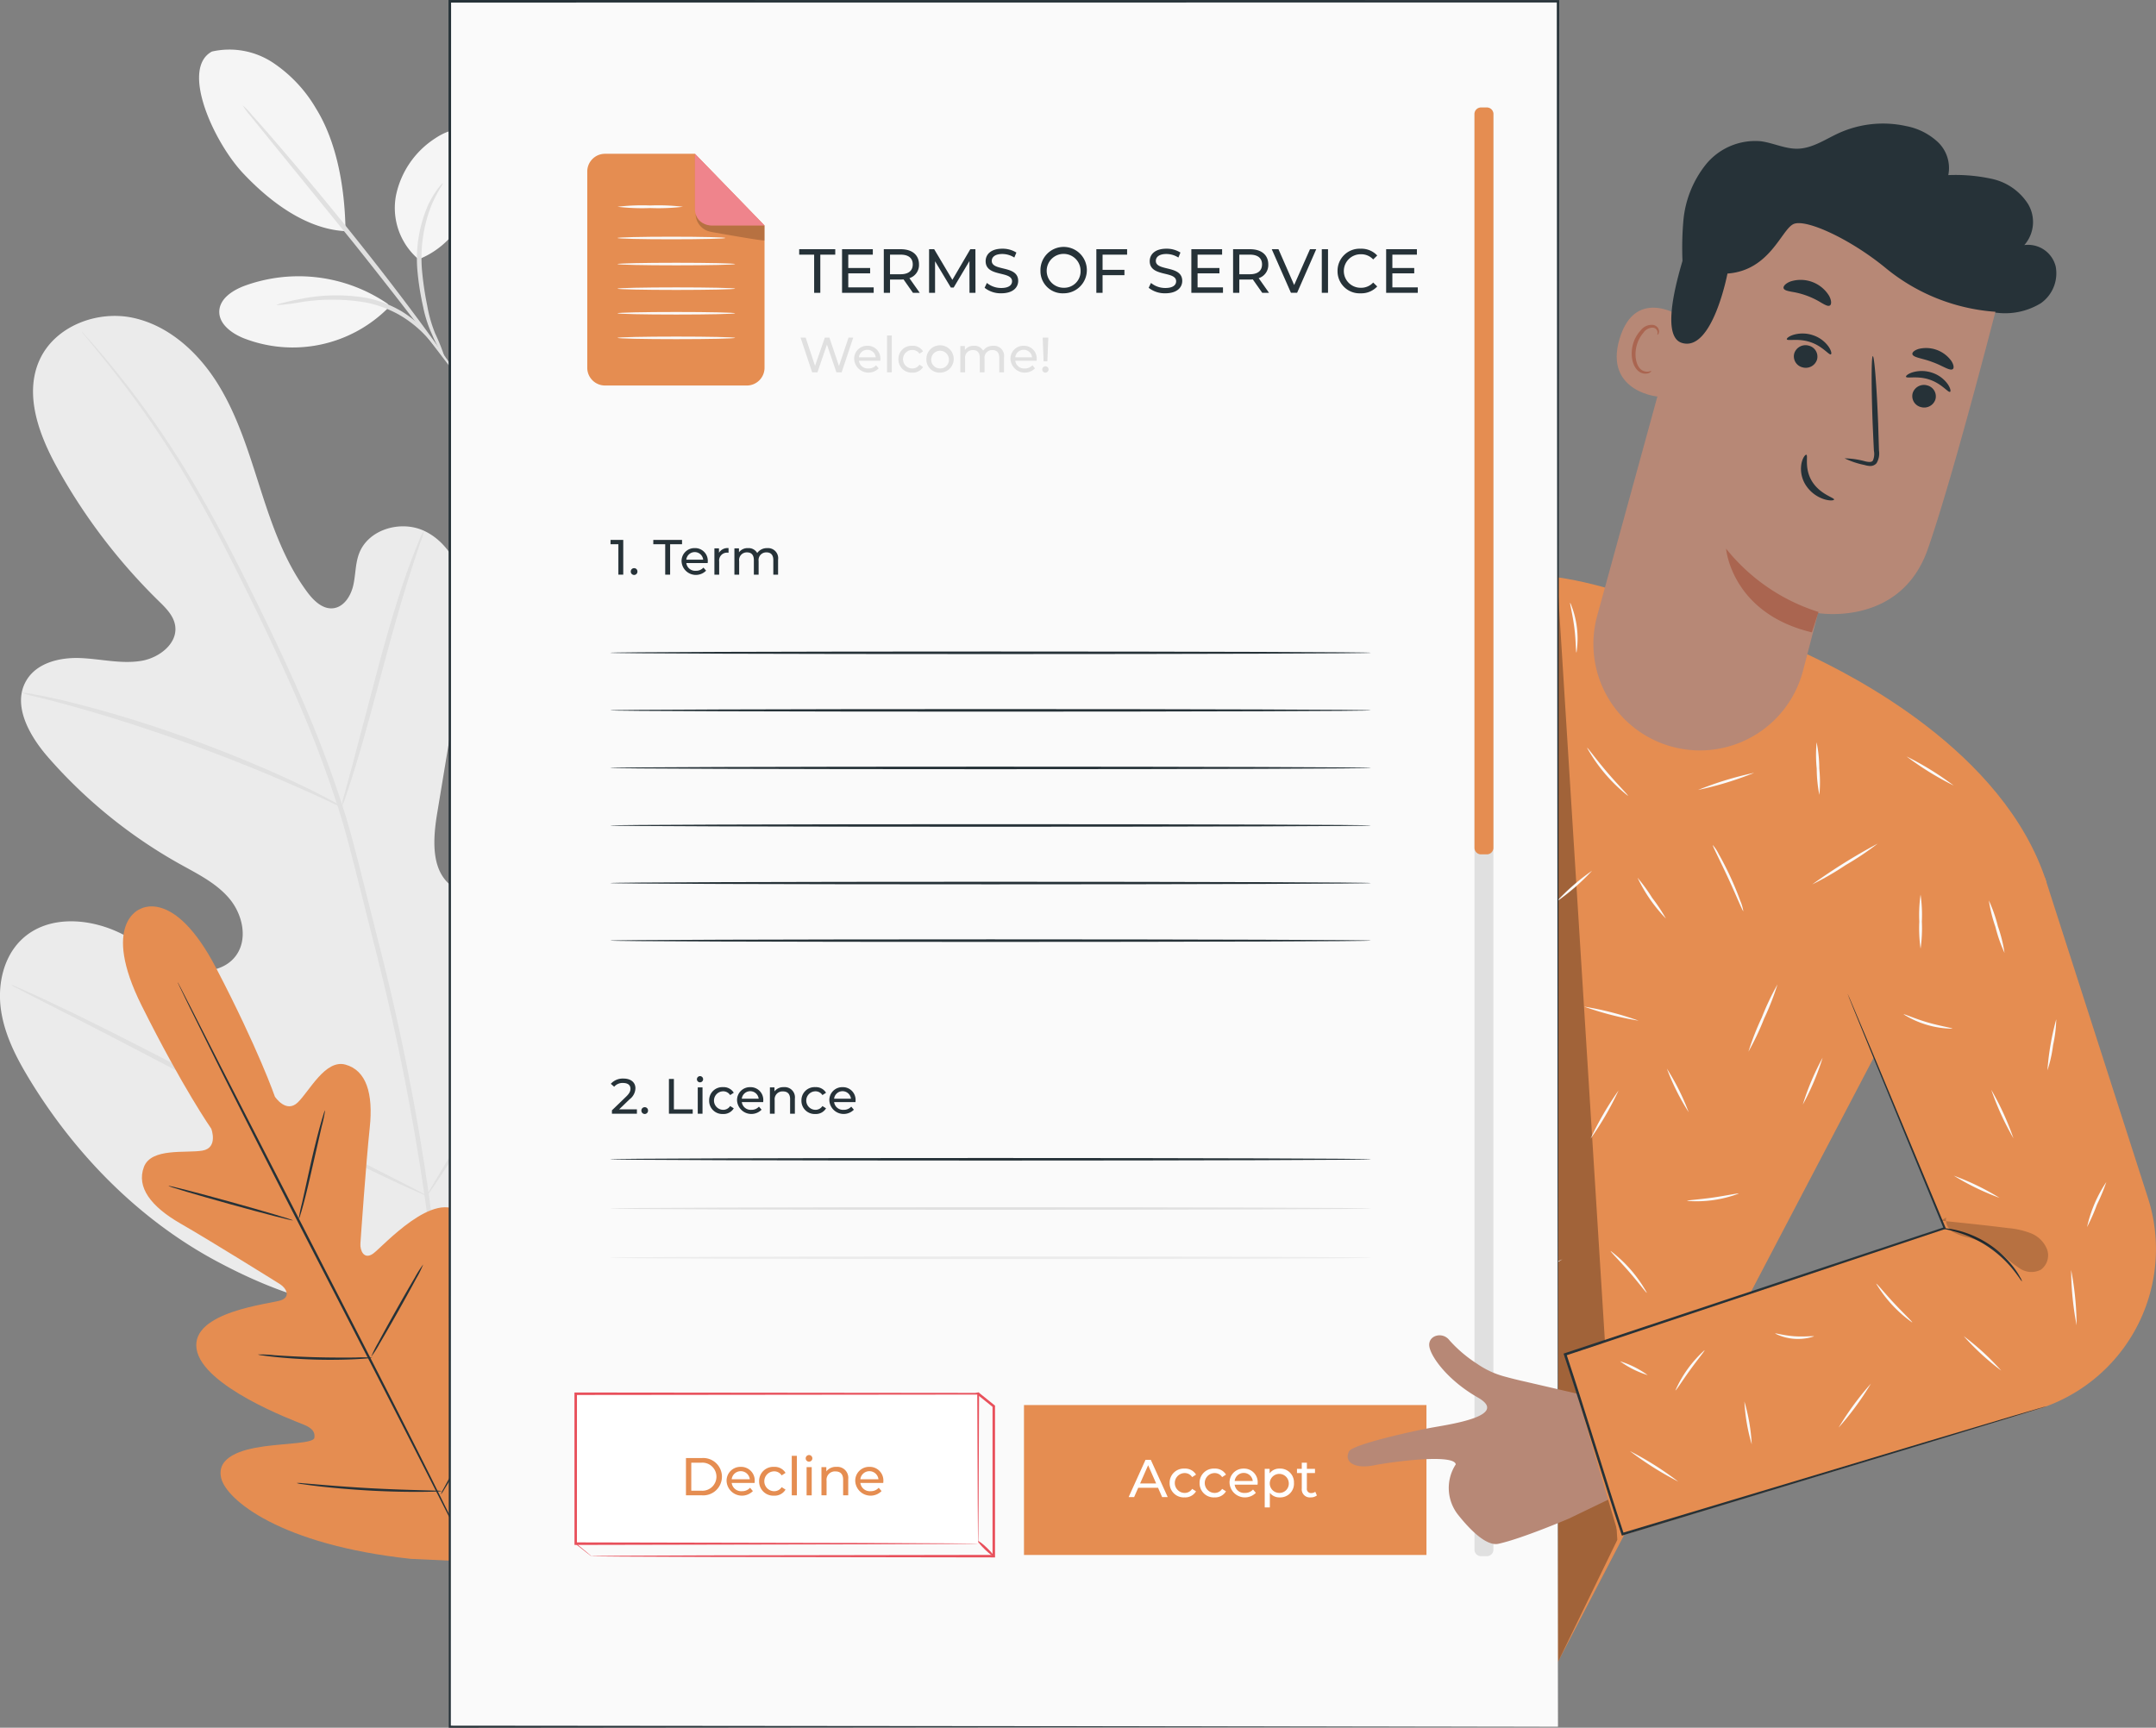 <svg xmlns="http://www.w3.org/2000/svg" xmlns:xlink="http://www.w3.org/1999/xlink" width="353.103" height="283" viewBox="0 0 353.103 283">
  <rect x="0" y="0" width="353.103" height="283" fill="#808080" stroke="none"/>
  <defs>
    <clipPath id="clip-path">
      <rect id="Rectangle_19244" data-name="Rectangle 19244" width="353.103" height="283" fill="none"/>
    </clipPath>
    <clipPath id="clip-path-5">
      <rect id="Rectangle_19232" data-name="Rectangle 19232" width="41.346" height="43.142" fill="none"/>
    </clipPath>
    <clipPath id="clip-path-6">
      <rect id="Rectangle_19233" data-name="Rectangle 19233" width="9.836" height="177.422" fill="none"/>
    </clipPath>
    <clipPath id="clip-path-7">
      <rect id="Rectangle_19235" data-name="Rectangle 19235" width="11.282" height="4.356" fill="none"/>
    </clipPath>
    <clipPath id="clip-path-8">
      <rect id="Rectangle_19236" data-name="Rectangle 19236" width="11.4" height="11.75" fill="none"/>
    </clipPath>
    <clipPath id="clip-path-9">
      <rect id="Rectangle_19242" data-name="Rectangle 19242" width="17.511" height="8.934" fill="none"/>
    </clipPath>
  </defs>
  <g id="Group_40086" data-name="Group 40086" clip-path="url(#clip-path)">
    <g id="Group_40066" data-name="Group 40066">
      <g id="Group_40065" data-name="Group 40065" clip-path="url(#clip-path)">
        <path id="Path_49556" data-name="Path 49556" d="M42.443,10.358a12.941,12.941,0,0,1,9.973,1.815A22.858,22.858,0,0,1,59.49,19.7c3.541,5.715,4.735,13.361,4.831,20.084-7.457-.373-13.776-6.3-16.793-9.5-4.768-5.068-10.308-17.125-5.084-19.926" transform="translate(-7.73 -1.918)" fill="#f5f5f5"/>
        <path id="Path_49557" data-name="Path 49557" d="M83.888,47.517a11.044,11.044,0,0,1-3.7-10.455,14.667,14.667,0,0,1,6.4-9.352c1.49-1,3.332-1.788,5.048-1.265a4.722,4.722,0,0,1,3.022,3.713,9.586,9.586,0,0,1-.622,4.936c-1.934,5.42-4.8,10.31-10.154,12.422" transform="translate(-15.336 -5.037)" fill="#f5f5f5"/>
        <path id="Path_49558" data-name="Path 49558" d="M89.084,65.856a21.727,21.727,0,0,1-2.115-3.909,20.7,20.7,0,0,1-1.488-4.624,45.3,45.3,0,0,1-.923-5.856,22.1,22.1,0,0,1,1.681-10.611,15.933,15.933,0,0,1,1.656-2.827c.483-.606.777-.914.816-.884.111.079-.972,1.408-1.981,3.918a23.712,23.712,0,0,0-1.421,10.35,53.047,53.047,0,0,0,.853,5.77,22.7,22.7,0,0,0,1.3,4.554,32.007,32.007,0,0,1,1.625,4.118" transform="translate(-16.193 -7.119)" fill="#e0e0e0"/>
        <path id="Path_49559" data-name="Path 49559" d="M49.164,21.338a12.852,12.852,0,0,1,1.561,1.619c.968,1.074,2.347,2.647,4.034,4.605,3.372,3.917,7.973,9.381,12.9,15.539S76.9,54.964,79.932,59.155c1.515,2.1,2.721,3.8,3.53,5a12.876,12.876,0,0,1,1.2,1.9,12.8,12.8,0,0,1-1.436-1.731l-3.719-4.857c-3.136-4.106-7.5-9.748-12.429-15.9L54.352,27.9,50.5,23.146a12.884,12.884,0,0,1-1.337-1.808" transform="translate(-9.423 -4.089)" fill="#e0e0e0"/>
        <path id="Path_49560" data-name="Path 49560" d="M71.99,60.482a25.837,25.837,0,0,0-23.423-2.937c-1.951.732-4.076,2.094-4.138,4.177S46.42,65.3,48.347,66.1a22.074,22.074,0,0,0,23.947-5.143" transform="translate(-8.515 -10.729)" fill="#f5f5f5"/>
        <path id="Path_49561" data-name="Path 49561" d="M56,61.452a3.609,3.609,0,0,1,1.12-.383c.731-.209,1.8-.44,3.14-.69a29.138,29.138,0,0,1,10.626-.089A18.275,18.275,0,0,1,76.4,62.4a17.806,17.806,0,0,1,5.752,5.556c.412.641.618,1.006.575,1.035-.123.089-1.044-1.326-2.951-3.2A19.071,19.071,0,0,0,76.056,63a18.785,18.785,0,0,0-5.32-1.97,32.788,32.788,0,0,0-10.394-.121,37.59,37.59,0,0,1-4.34.546" transform="translate(-10.734 -11.468)" fill="#e0e0e0"/>
        <path id="Path_49562" data-name="Path 49562" d="M74.416,226.118c24.1-11.7,33.5-39.049,36.667-64.471.529-4.243,1.7-8.619.283-12.642s-5.7-7.3-9.763-6.122c-3.369.976-5.316,4.405-7.549,7.142a25,25,0,0,1-11.4,7.879c-2.91.967-6.371,1.291-8.791-.595-3.321-2.587-2.95-7.686-2.255-11.88q1.942-11.725,3.882-23.448c.694-4.194,1.389-8.478.717-12.67s-2.967-8.352-6.783-10.107-9.12-.237-10.617,3.738c-.623,1.654-.558,3.485-.951,5.208s-1.512,3.523-3.245,3.745c-1.754.226-3.245-1.232-4.3-2.66-3.659-4.928-5.729-10.857-7.613-16.724s-3.667-11.851-6.862-17.1-8.051-9.778-14.008-11.075S8.867,65.729,6.408,71.39,6.44,83.62,9.435,89.008a94.888,94.888,0,0,0,16.55,21.7c1.174,1.149,2.446,2.393,2.7,4.028.466,2.944-2.628,5.3-5.537,5.781-3.295.545-6.639-.321-9.973-.457s-7.11.744-8.841,3.641c-2.4,4.017.47,9.086,3.532,12.593a81.28,81.28,0,0,0,21.574,17.495c2.908,1.621,6,3.13,8.145,5.695s3.047,6.579,1.073,9.3-5.989,3.052-9.128,1.937-5.755-3.331-8.652-4.984c-5.422-3.1-12.936-3.884-17.424.514-2.95,2.891-3.891,7.42-3.283,11.522s2.562,7.863,4.713,11.388c7.52,12.319,17.966,22.937,30.611,29.706s24.843,10,38.917,7.252" transform="translate(0 -12.269)" fill="#ebebeb"/>
        <path id="Path_49563" data-name="Path 49563" d="M74.173,228.077c.678-10.162,1.13-4.89-.587-18.238A380.72,380.72,0,0,0,65.1,166.965q-1.419-5.633-2.8-11.124c-.928-3.648-1.849-7.268-2.967-10.751a189.857,189.857,0,0,0-7.575-19.651c-2.711-6.134-5.508-11.856-8.162-17.186s-5.246-10.246-7.788-14.629A150.863,150.863,0,0,0,22.285,73.855c-1.773-2.2-3.2-3.863-4.19-4.977-.475-.529-.847-.946-1.128-1.259a3.12,3.12,0,0,0-.4-.41,3,3,0,0,0,.344.464l1.069,1.309c.945,1.146,2.338,2.839,4.072,5.066A159.577,159.577,0,0,1,35.328,93.906c2.505,4.388,5.049,9.31,7.686,14.643s5.4,11.064,8.087,17.189a192.391,192.391,0,0,1,7.5,19.59c1.107,3.466,2.015,7.054,2.943,10.712s1.852,7.366,2.8,11.119a390.279,390.279,0,0,1,8.531,42.778c1.75,13.3,1.354,7.977.749,18.107" transform="translate(-3.174 -12.881)" fill="#e0e0e0"/>
        <path id="Path_49564" data-name="Path 49564" d="M69.2,152.755a8.615,8.615,0,0,0,.7-1.726c.4-1.124.937-2.771,1.565-4.814,1.259-4.085,2.8-9.787,4.485-16.078s3.3-11.959,4.62-16.012c.654-2.029,1.2-3.667,1.59-4.793a8.562,8.562,0,0,0,.525-1.785,8.378,8.378,0,0,0-.808,1.675c-.479,1.1-1.106,2.71-1.827,4.723-1.457,4.023-3.171,9.685-4.853,15.986-1.643,6.213-3.127,11.834-4.262,16.129-.525,1.937-.968,3.569-1.325,4.879a8.489,8.489,0,0,0-.4,1.816" transform="translate(-13.262 -20.613)" fill="#e0e0e0"/>
        <path id="Path_49565" data-name="Path 49565" d="M4.423,140.368a11.845,11.845,0,0,0,2.112.6c1.364.344,3.343.83,5.767,1.51,4.858,1.32,11.505,3.379,18.74,5.971s13.677,5.243,18.282,7.285c2.312,1,4.16,1.869,5.441,2.458a11.77,11.77,0,0,0,2.024.852,11.575,11.575,0,0,0-1.888-1.129c-1.242-.674-3.06-1.617-5.348-2.691-4.56-2.178-10.994-4.907-18.247-7.522a192.549,192.549,0,0,0-18.864-5.766c-2.45-.612-4.453-1.019-5.843-1.269a11.584,11.584,0,0,0-2.175-.3" transform="translate(-0.848 -26.901)" fill="#e0e0e0"/>
        <path id="Path_49566" data-name="Path 49566" d="M86.481,226.981a2.836,2.836,0,0,0,.475-.6l1.234-1.806c1.064-1.573,2.545-3.889,4.337-6.774,3.588-5.769,8.294-13.893,13.364-22.928s9.7-17.2,13.16-23.03l4.121-6.9c.445-.753.811-1.373,1.111-1.884a2.769,2.769,0,0,0,.342-.686,2.883,2.883,0,0,0-.475.6l-1.233,1.8c-1.065,1.573-2.545,3.889-4.338,6.775-3.588,5.768-8.293,13.892-13.366,22.931s-9.7,17.192-13.158,23.028c-1.693,2.833-3.085,5.166-4.12,6.9-.445.753-.812,1.375-1.111,1.884a2.861,2.861,0,0,0-.343.686" transform="translate(-16.575 -31.121)" fill="#e0e0e0"/>
        <path id="Path_49567" data-name="Path 49567" d="M2.308,199.582a2.893,2.893,0,0,0,.665.407l1.972,1.03,7.284,3.711c6.15,3.136,14.594,7.563,23.918,12.466s17.821,9.261,24.037,12.27c3.108,1.505,5.635,2.7,7.4,3.486.816.36,1.488.654,2.035.9a2.837,2.837,0,0,0,.733.263,2.953,2.953,0,0,0-.664-.407l-1.972-1.029-7.283-3.711c-6.15-3.135-14.6-7.563-23.922-12.469s-17.816-9.26-24.033-12.267c-3.108-1.507-5.634-2.7-7.4-3.486l-2.035-.9a2.894,2.894,0,0,0-.733-.264" transform="translate(-0.442 -38.252)" fill="#e0e0e0"/>
      </g>
    </g>
    <g id="Group_40068" data-name="Group 40068">
      <g id="Group_40067" data-name="Group 40067" clip-path="url(#clip-path)">
        <path id="Path_49568" data-name="Path 49568" d="M27.622,184.16s5.578-3.764,12.547,9.6S49.8,214.838,49.8,214.838s1.835,2.8,3.75.939,4.513-7.1,7.806-6.189c3.415.943,4.573,4.733,3.976,10.326s-1.456,17.893-1.529,19c-.072,1.092.568,2.694,2.075,1.638s10.144-10.857,14.549-6.48.182,19.682-.247,21.364-.095,2.4.706,2.8,3.393-3.161,5.964-5.848,6.022-5.352,8.352-2.614,3.175,14.185-7.551,32.891l-5.537,8.343-10.047-.463c-21.44-2.3-30.211-9.7-31.059-13.2s3.336-4.722,7.02-5.226,8.095-.506,8.235-1.394-.241-1.578-1.855-2.217-16.484-6.208-17.439-12.344S49.019,248.8,50.759,248.2s.819-2.059-.108-2.642c-.943-.593-11.4-7.121-16.282-9.921s-7.267-5.963-6.024-9.281c1.2-3.2,6.965-2.225,9.593-2.684s1.441-3.587,1.441-3.587S34.7,213.4,27.972,199.91s-.232-15.818-.232-15.818" transform="translate(-4.777 -35.203)" fill="#e58d51"/>
        <path id="Path_49569" data-name="Path 49569" d="M36.008,199.067a1.5,1.5,0,0,1,.141.237c.094.179.219.414.377.714l1.417,2.76,5.169,10.168c4.407,8.586,10.478,20.415,17.184,33.481,6.738,13.066,12.784,24.922,17.087,33.54l5.059,10.224,1.352,2.792.343.731a1.5,1.5,0,0,1,.1.255,1.491,1.491,0,0,1-.141-.238l-.377-.713c-.335-.651-.809-1.576-1.416-2.759L77.138,280.09c-4.365-8.585-10.449-20.42-17.187-33.486s-12.781-24.917-17.085-33.535l-5.059-10.225-1.351-2.792-.343-.731a1.475,1.475,0,0,1-.105-.255" transform="translate(-6.901 -38.154)" fill="#263238"/>
        <path id="Path_49570" data-name="Path 49570" d="M64.839,224.984a20.574,20.574,0,0,1-.553,2.636l-1.448,6.328c-.561,2.473-1.086,4.712-1.515,6.32-.216.8-.4,1.451-.549,1.895a2.637,2.637,0,0,1-.266.676,24.791,24.791,0,0,1,.548-2.635c.382-1.725.867-3.917,1.4-6.341.561-2.474,1.115-4.706,1.56-6.31.224-.8.413-1.448.559-1.891a2.617,2.617,0,0,1,.26-.677" transform="translate(-11.596 -43.121)" fill="#263238"/>
        <path id="Path_49571" data-name="Path 49571" d="M54.534,245.959c-.028.1-4.623-1.081-10.26-2.644S34.088,240.4,34.117,240.3s4.621,1.081,10.261,2.644,10.184,2.915,10.156,3.018" transform="translate(-6.539 -46.055)" fill="#263238"/>
        <path id="Path_49572" data-name="Path 49572" d="M70.979,274.993a2.751,2.751,0,0,1-.733.109c-.473.047-1.159.092-2.008.137-1.7.082-4.047.138-6.641.062s-4.938-.255-6.628-.437c-.846-.09-1.527-.179-2-.25a2.715,2.715,0,0,1-.725-.151,22.218,22.218,0,0,1,2.746.127c1.692.112,4.03.253,6.615.323s4.926.063,6.622.051a22.012,22.012,0,0,1,2.749.028" transform="translate(-10.014 -52.601)" fill="#263238"/>
        <path id="Path_49573" data-name="Path 49573" d="M83.721,256.229a16.354,16.354,0,0,1-1.125,2.28c-.738,1.384-1.782,3.283-2.955,5.368s-2.255,3.964-3.056,5.314a16.46,16.46,0,0,1-1.364,2.145,16.6,16.6,0,0,1,1.125-2.28c.739-1.384,1.782-3.283,2.956-5.369s2.255-3.963,3.055-5.312a16.37,16.37,0,0,1,1.364-2.145" transform="translate(-14.416 -49.11)" fill="#263238"/>
        <path id="Path_49574" data-name="Path 49574" d="M100.4,278.99a3.808,3.808,0,0,1-.37.795l-1.133,2.094c-.972,1.76-2.338,4.177-3.868,6.835s-2.933,5.056-3.966,6.78c-.49.8-.9,1.483-1.241,2.033a3.761,3.761,0,0,1-.5.719,3.833,3.833,0,0,1,.369-.794l1.134-2.094c.972-1.76,2.338-4.177,3.868-6.837s2.933-5.055,3.966-6.78l1.241-2.033a3.82,3.82,0,0,1,.5-.719" transform="translate(-17.118 -53.472)" fill="#263238"/>
        <path id="Path_49575" data-name="Path 49575" d="M83.854,301.834a4.363,4.363,0,0,1-.935.078c-.6.027-1.474.044-2.551.052-2.155.011-5.134-.033-8.418-.219s-6.251-.461-8.391-.714c-1.07-.125-1.934-.241-2.53-.333a4.3,4.3,0,0,1-.92-.182,4.362,4.362,0,0,1,.937.031l2.541.21c2.145.183,5.108.419,8.386.6s6.248.272,8.4.332l2.549.071a4.4,4.4,0,0,1,.935.073" transform="translate(-11.521 -57.596)" fill="#263238"/>
      </g>
    </g>
    <g id="Group_40085" data-name="Group 40085">
      <g id="Group_40084" data-name="Group 40084" clip-path="url(#clip-path)">
        <path id="Path_49576" data-name="Path 49576" d="M371.453,156.621,344.4,182.959l-24.928,47.575-28.038,53.794-34.442-16.145L219.761,249.12l23.814-45.492,14.8-50.941c-10.456,6.938-29.866,16.386-53.105,11.459C180.1,158.808,192.181,63.871,192.181,63.871l27.661-.712L222.6,130.1l31.27-13.808.048.114c1.882-.84,3.529-1.588,4.4-2.064,17.291-9.432,28.64-10.575,47.19-3.954l26.766,8.89c6.878,3.244,32.236,15.729,39.177,37.345" transform="translate(-36.279 -12.105)" fill="#e58d51"/>
        <path id="Path_49577" data-name="Path 49577" d="M292.99,119.128c.02.036-.627.355-1.677,1.1a18.536,18.536,0,0,0-3.875,3.812,27.622,27.622,0,0,0-3.82,7.1c-1.093,2.85-1.934,6.112-2.85,9.529l-4.757,17.483c-.618,2.194-1.123,3.987-1.488,5.286-.175.587-.315,1.061-.425,1.432a2.41,2.41,0,0,1-.176.491,2.51,2.51,0,0,1,.095-.514l.348-1.452c.334-1.307.8-3.112,1.359-5.32,1.2-4.527,2.832-10.7,4.638-17.514a93.219,93.219,0,0,1,2.9-9.559,27.135,27.135,0,0,1,3.946-7.146,17.585,17.585,0,0,1,4.017-3.764,11.879,11.879,0,0,1,1.293-.758,2.437,2.437,0,0,1,.478-.211" transform="translate(-52.5 -22.832)" fill="#263238"/>
        <g id="Group_40071" data-name="Group 40071" transform="translate(189.062 109.706)" opacity="0.3">
          <g id="Group_40070" data-name="Group 40070">
            <g id="Group_40069" data-name="Group 40069" clip-path="url(#clip-path-5)">
              <path id="Path_49578" data-name="Path 49578" d="M275.237,135.719c-7.734,20.938-21.644,32.649-41.345,43.141a72.538,72.538,0,0,0,32.482-11.9" transform="translate(-233.891 -135.719)"/>
            </g>
          </g>
        </g>
        <g id="Group_40074" data-name="Group 40074" transform="translate(255.043 94.802)" opacity="0.3">
          <g id="Group_40073" data-name="Group 40073">
            <g id="Group_40072" data-name="Group 40072" clip-path="url(#clip-path-6)">
              <path id="Path_49579" data-name="Path 49579" d="M315.516,117.28q4.918,78.712,9.837,157.424l-9.723,20Z" transform="translate(-315.516 -117.28)"/>
            </g>
          </g>
        </g>
        <path id="Path_49580" data-name="Path 49580" d="M352.027,182.066c-.115.042-1.1-2.435-2.483-5.416s-2.614-5.344-2.508-5.4a6.789,6.789,0,0,1,.963,1.467c.538.938,1.235,2.262,1.927,3.761s1.246,2.889,1.61,3.908a6.77,6.77,0,0,1,.491,1.685" transform="translate(-66.513 -32.822)" fill="#fafafa"/>
        <path id="Path_49581" data-name="Path 49581" d="M377.907,170.939a47.692,47.692,0,0,1-5.255,3.524,47.763,47.763,0,0,1-5.478,3.166,95.224,95.224,0,0,1,10.733-6.69" transform="translate(-70.374 -32.762)" fill="#fafafa"/>
        <path id="Path_49582" data-name="Path 49582" d="M368.5,159.037a22.281,22.281,0,0,1-.436-4.3,22.236,22.236,0,0,1-.015-4.321,22.292,22.292,0,0,1,.435,4.3,22.282,22.282,0,0,1,.015,4.321" transform="translate(-70.527 -28.83)" fill="#fafafa"/>
        <path id="Path_49583" data-name="Path 49583" d="M394,158.046a48.856,48.856,0,0,1-7.712-4.763A49.016,49.016,0,0,1,394,158.046" transform="translate(-74.037 -29.378)" fill="#fafafa"/>
        <path id="Path_49584" data-name="Path 49584" d="M354.249,210.5a42.9,42.9,0,0,1,2.184-5.59,42.931,42.931,0,0,1,2.57-5.425,42.976,42.976,0,0,1-2.184,5.59,42.886,42.886,0,0,1-2.57,5.424" transform="translate(-67.895 -38.234)" fill="#fafafa"/>
        <path id="Path_49585" data-name="Path 49585" d="M341.292,223.682a37.958,37.958,0,0,1-3.573-7.146,38.028,38.028,0,0,1,3.573,7.146" transform="translate(-64.727 -41.502)" fill="#fafafa"/>
        <path id="Path_49586" data-name="Path 49586" d="M350.266,241.871a19.514,19.514,0,0,1-8.44,1.19c0-.123,1.905-.214,4.227-.546s4.181-.762,4.213-.644" transform="translate(-65.516 -46.354)" fill="#fafafa"/>
        <path id="Path_49587" data-name="Path 49587" d="M365.261,222.008a41.41,41.41,0,0,1,3.253-7.683,41.554,41.554,0,0,1-3.253,7.683" transform="translate(-70.005 -41.078)" fill="#fafafa"/>
        <path id="Path_49588" data-name="Path 49588" d="M332.263,260.341c-.1.069-1.29-1.575-2.925-3.456s-3.085-3.3-3-3.389a21.963,21.963,0,0,1,5.927,6.845" transform="translate(-62.546 -48.586)" fill="#fafafa"/>
        <path id="Path_49589" data-name="Path 49589" d="M326.851,220.961a49.725,49.725,0,0,1-4.592,7.912,49.9,49.9,0,0,1,4.592-7.912" transform="translate(-61.764 -42.35)" fill="#fafafa"/>
        <path id="Path_49590" data-name="Path 49590" d="M329.9,206.281a50.614,50.614,0,0,1-8.93-2.305,50.623,50.623,0,0,1,8.93,2.305" transform="translate(-61.519 -39.091)" fill="#fafafa"/>
        <path id="Path_49591" data-name="Path 49591" d="M331.782,177.86a27.67,27.67,0,0,1,2.393,3.294,27.677,27.677,0,0,1,2.248,3.395,25.1,25.1,0,0,1-4.641-6.689" transform="translate(-63.589 -34.089)" fill="#fafafa"/>
        <path id="Path_49592" data-name="Path 49592" d="M321.176,176.441a36.013,36.013,0,0,1-5.869,5.1,36.006,36.006,0,0,1,5.869-5.1" transform="translate(-60.432 -33.817)" fill="#fafafa"/>
        <path id="Path_49593" data-name="Path 49593" d="M328.255,159.406a26.477,26.477,0,0,1-6.7-7.865c.1-.069,1.432,1.825,3.282,3.989s3.5,3.785,3.414,3.876" transform="translate(-61.63 -29.045)" fill="#fafafa"/>
        <path id="Path_49594" data-name="Path 49594" d="M353.237,156.6a54.82,54.82,0,0,1-9.188,2.806,54.82,54.82,0,0,1,9.188-2.806" transform="translate(-65.942 -30.011)" fill="#fafafa"/>
        <path id="Path_49595" data-name="Path 49595" d="M319.165,130.305c-.125-.007-.069-1.855-.356-4.1s-.784-4.026-.664-4.064a14.978,14.978,0,0,1,1.021,8.167" transform="translate(-60.973 -23.41)" fill="#fafafa"/>
        <path id="Path_49596" data-name="Path 49596" d="M293.648,204.749a15.722,15.722,0,0,1-1.9,1.4c-1.193.837-2.826,2.014-4.576,3.384s-3.281,2.676-4.38,3.635a15.59,15.59,0,0,1-1.818,1.514,11.471,11.471,0,0,1,1.617-1.734,57.737,57.737,0,0,1,8.992-7.047,11.465,11.465,0,0,1,2.069-1.156" transform="translate(-53.852 -39.243)" fill="#fafafa"/>
        <path id="Path_49597" data-name="Path 49597" d="M293.726,194.6c-.106.064-1.466-2.053-3.345-4.515s-3.549-4.345-3.459-4.429a5.874,5.874,0,0,1,1.217,1.124,39.231,39.231,0,0,1,4.828,6.346,5.914,5.914,0,0,1,.758,1.474" transform="translate(-54.992 -35.583)" fill="#fafafa"/>
        <path id="Path_49598" data-name="Path 49598" d="M299.555,165.115a48.779,48.779,0,0,1-7.924,4.376,48.875,48.875,0,0,1,7.924-4.376" transform="translate(-55.895 -31.645)" fill="#fafafa"/>
        <path id="Path_49599" data-name="Path 49599" d="M293.607,149.13a6.33,6.33,0,0,1-1.385-1.091,30.505,30.505,0,0,1-5.383-6.562,6.334,6.334,0,0,1-.8-1.572c.111-.065,1.492,2.233,3.587,4.775s4.067,4.355,3.981,4.451" transform="translate(-54.823 -26.815)" fill="#fafafa"/>
        <path id="Path_49600" data-name="Path 49600" d="M305.781,149.394a17.65,17.65,0,0,1,1.487-3.536,17.585,17.585,0,0,1,1.867-3.352,17.632,17.632,0,0,1-1.488,3.536,17.616,17.616,0,0,1-1.866,3.352" transform="translate(-58.605 -27.313)" fill="#fafafa"/>
        <path id="Path_49601" data-name="Path 49601" d="M302.6,132.633c-.131-.006.015-2.512-.469-5.543-.464-3.034-1.367-5.376-1.244-5.421a5.3,5.3,0,0,1,.685,1.5A21.577,21.577,0,0,1,302.8,131a5.3,5.3,0,0,1-.2,1.637" transform="translate(-57.668 -23.32)" fill="#fafafa"/>
        <path id="Path_49602" data-name="Path 49602" d="M305.475,211.109a15.976,15.976,0,0,1,.031-2.366c.05-1.457.091-3.469.037-5.69s-.2-4.23-.321-5.683a15.882,15.882,0,0,1-.15-2.361,11.351,11.351,0,0,1,.445,2.329,53.827,53.827,0,0,1,.285,11.423,11.251,11.251,0,0,1-.328,2.348" transform="translate(-58.468 -37.376)" fill="#fafafa"/>
        <path id="Path_49603" data-name="Path 49603" d="M302.225,238.6a36.886,36.886,0,0,0-3.589-2.885,36.743,36.743,0,0,0-4.129-2.038,11.8,11.8,0,0,1,7.718,4.923" transform="translate(-56.446 -44.785)" fill="#fafafa"/>
        <path id="Path_49604" data-name="Path 49604" d="M313.891,255.178a96.131,96.131,0,0,1-11.3,5.846,96.3,96.3,0,0,1,11.3-5.846" transform="translate(-57.997 -48.907)" fill="#fafafa"/>
        <path id="Path_49605" data-name="Path 49605" d="M279.49,259.483a52.073,52.073,0,0,1-4.088-5.2,52.061,52.061,0,0,1-3.749-5.451,104.127,104.127,0,0,1,7.837,10.654" transform="translate(-52.066 -47.691)" fill="#fafafa"/>
        <path id="Path_49606" data-name="Path 49606" d="M270.425,230.889a6.12,6.12,0,0,1-.179-1.659c-.047-1.027-.057-2.45.015-4.018s.214-2.984.356-4a6.069,6.069,0,0,1,.332-1.635c.12.015-.127,2.538-.268,5.657s-.134,5.653-.256,5.658" transform="translate(-51.789 -42.085)" fill="#fafafa"/>
        <path id="Path_49607" data-name="Path 49607" d="M256.573,280.3a84.605,84.605,0,0,1-9.175-7.63,42.572,42.572,0,0,1,4.722,3.654,42.445,42.445,0,0,1,4.453,3.976" transform="translate(-47.417 -52.261)" fill="#fafafa"/>
        <path id="Path_49608" data-name="Path 49608" d="M265.692,277.619a47.93,47.93,0,0,1-.358-6.334,47.85,47.85,0,0,1,.063-6.345,48.084,48.084,0,0,1,.358,6.335,48.011,48.011,0,0,1-.063,6.344" transform="translate(-50.846 -50.78)" fill="#fafafa"/>
        <path id="Path_49609" data-name="Path 49609" d="M275.3,310.019c-.027.063-1.009-.337-2.633-.855a37.91,37.91,0,0,0-13.115-1.792c-1.7.064-2.756.186-2.765.118a2.556,2.556,0,0,1,.728-.171c.473-.087,1.163-.174,2.02-.244a31.709,31.709,0,0,1,13.228,1.807c.807.3,1.449.566,1.881.777a2.575,2.575,0,0,1,.656.361" transform="translate(-49.217 -58.837)" fill="#fafafa"/>
        <path id="Path_49610" data-name="Path 49610" d="M291.144,316.232a9.806,9.806,0,0,1,1.82,1.26,45.473,45.473,0,0,1,7.542,7.542,9.817,9.817,0,0,1,1.26,1.82,13.977,13.977,0,0,1-1.49-1.631c-.894-1.024-2.153-2.418-3.617-3.885s-2.86-2.722-3.885-3.617a13.949,13.949,0,0,1-1.63-1.489" transform="translate(-55.802 -60.61)" fill="#fafafa"/>
        <path id="Path_49611" data-name="Path 49611" d="M295.226,261.863a63.168,63.168,0,0,1-3.8-9.583,63.264,63.264,0,0,1,3.8,9.583" transform="translate(-55.855 -48.353)" fill="#fafafa"/>
        <path id="Path_49612" data-name="Path 49612" d="M253.523,162.784a6.461,6.461,0,0,1-1.237,1.349,27.385,27.385,0,0,1-7.323,4.881,6.568,6.568,0,0,1-1.72.624c-.052-.12,2.51-1.216,5.346-3.119,2.846-1.885,4.844-3.829,4.934-3.735" transform="translate(-46.621 -31.199)" fill="#fafafa"/>
        <path id="Path_49613" data-name="Path 49613" d="M258.492,150.483a15.552,15.552,0,0,1-.04-3.608,15.629,15.629,0,0,1,.38-3.588,15.582,15.582,0,0,1,.04,3.608,15.6,15.6,0,0,1-.381,3.587" transform="translate(-49.525 -27.463)" fill="#fafafa"/>
        <path id="Path_49614" data-name="Path 49614" d="M236.632,160.194a48.566,48.566,0,0,1-8.223-3.769,48.737,48.737,0,0,1,8.223,3.769" transform="translate(-43.778 -29.979)" fill="#fafafa"/>
        <path id="Path_49615" data-name="Path 49615" d="M274.16,145.412a23.9,23.9,0,0,1,.131-4.47,23.955,23.955,0,0,1,.55-4.439,23.9,23.9,0,0,1-.131,4.47,23.955,23.955,0,0,1-.55,4.439" transform="translate(-52.535 -26.163)" fill="#fafafa"/>
        <path id="Path_49616" data-name="Path 49616" d="M225.952,181.064a19.667,19.667,0,0,1-8.566-5.139c.083-.1,1.8,1.351,4.168,2.761s4.444,2.259,4.4,2.378" transform="translate(-41.665 -33.718)" fill="#fafafa"/>
        <path id="Path_49617" data-name="Path 49617" d="M211.441,161.937A34.087,34.087,0,0,1,208,166.019a34.042,34.042,0,0,1-3.754,3.8,33.993,33.993,0,0,1,3.443-4.083,34.018,34.018,0,0,1,3.753-3.8" transform="translate(-39.146 -31.037)" fill="#fafafa"/>
        <path id="Path_49618" data-name="Path 49618" d="M210.251,142.491a16.369,16.369,0,0,1-6.853-5.139c.091-.087,1.446,1.279,3.337,2.689s3.573,2.339,3.516,2.449" transform="translate(-38.983 -26.325)" fill="#fafafa"/>
        <path id="Path_49619" data-name="Path 49619" d="M201.656,147.524a20.38,20.38,0,0,1-3.769,4.455,20.33,20.33,0,0,1,3.769-4.455" transform="translate(-37.926 -28.274)" fill="#fafafa"/>
        <path id="Path_49620" data-name="Path 49620" d="M220.986,113.685a32.876,32.876,0,0,1-3.158,4.19,32.865,32.865,0,0,1-3.485,3.924,32.878,32.878,0,0,1,3.159-4.191,32.931,32.931,0,0,1,3.484-3.924" transform="translate(-41.081 -21.789)" fill="#fafafa"/>
        <path id="Path_49621" data-name="Path 49621" d="M203.841,115.758a29.567,29.567,0,0,1-3.438-3.609,29.546,29.546,0,0,1-3.121-3.886,29.683,29.683,0,0,1,3.438,3.61,29.675,29.675,0,0,1,3.121,3.886" transform="translate(-37.811 -20.75)" fill="#fafafa"/>
        <path id="Path_49622" data-name="Path 49622" d="M212.92,93.952a24.492,24.492,0,0,1-2.409-3.837,24.488,24.488,0,0,1-2.043-4.045,24.468,24.468,0,0,1,2.41,3.838,24.491,24.491,0,0,1,2.043,4.044" transform="translate(-39.954 -16.496)" fill="#fafafa"/>
        <path id="Path_49623" data-name="Path 49623" d="M213.554,79.946c-.1-.079,1.107-1.613,2.07-3.789.98-2.168,1.316-4.092,1.444-4.068a9.922,9.922,0,0,1-1.06,4.241,9.921,9.921,0,0,1-2.454,3.616" transform="translate(-40.93 -13.817)" fill="#fafafa"/>
        <path id="Path_49624" data-name="Path 49624" d="M197.025,78.857a9.4,9.4,0,0,1,1-4.947,11.883,11.883,0,0,1,1.975-3.006,3.886,3.886,0,0,1,1.123-.978,23.588,23.588,0,0,0-2.714,4.16,23.649,23.649,0,0,0-1.378,4.772" transform="translate(-37.752 -13.402)" fill="#fafafa"/>
        <path id="Path_49625" data-name="Path 49625" d="M341.143,51.023a51.281,51.281,0,0,1-.122-10.09,17.193,17.193,0,0,1,3.72-9.238,10.427,10.427,0,0,1,8.942-3.763c2.064.268,4.021,1.287,6.1,1.225,2.406-.07,4.5-1.555,6.69-2.555A17.541,17.541,0,0,1,377.5,25.451a10.463,10.463,0,0,1,5.215,2.632,5.857,5.857,0,0,1,1.69,5.4,27.855,27.855,0,0,1,7.239.635,9.378,9.378,0,0,1,5.813,4.077,5.726,5.726,0,0,1-.6,6.75,4.65,4.65,0,0,1,5.139,3.5,5.993,5.993,0,0,1-2.423,6.016,11.206,11.206,0,0,1-7.555,1.52,16.255,16.255,0,0,1-6.652-2.445" transform="translate(-65.322 -4.799)" fill="#263238"/>
        <path id="Path_49626" data-name="Path 49626" d="M335.939,130.656h0a17.443,17.443,0,0,0,21.207-12.433c1.367-5.177,2.478-9.516,2.478-9.516s13.511,2.314,17.979-10.471,12.138-43.012,12.138-43.012a47.067,47.067,0,0,0-46.727-9.414l-2.393.826-17.163,62.505a17.446,17.446,0,0,0,12.481,21.515" transform="translate(-61.875 -8.287)" fill="#b78876"/>
        <path id="Path_49627" data-name="Path 49627" d="M364.861,121.551a31.493,31.493,0,0,1-15.141-10.375s.855,10.567,14.054,13.712Z" transform="translate(-67.029 -21.308)" fill="#aa6550"/>
        <path id="Path_49628" data-name="Path 49628" d="M338.645,64.128c-.187-.168-7.945-5.57-10.611,3.3s6.79,9.718,6.882,9.468,3.729-12.769,3.729-12.769" transform="translate(-62.782 -11.949)" fill="#b78876"/>
        <path id="Path_49629" data-name="Path 49629" d="M333.8,73.383c-.031-.04-.188.061-.484.1a1.613,1.613,0,0,1-1.162-.324c-.834-.626-1.176-2.351-.738-3.962a5.325,5.325,0,0,1,1.1-2.082,1.866,1.866,0,0,1,1.519-.837.822.822,0,0,1,.785.7c.044.283-.065.444-.023.473.018.03.235-.091.274-.479a1.033,1.033,0,0,0-.183-.66,1.218,1.218,0,0,0-.786-.483,2.267,2.267,0,0,0-2.027.891,5.467,5.467,0,0,0-1.279,2.312c-.481,1.8-.068,3.752,1.1,4.508a1.73,1.73,0,0,0,1.484.19c.34-.137.447-.321.421-.346" transform="translate(-63.363 -12.611)" fill="#aa6550"/>
        <path id="Path_49630" data-name="Path 49630" d="M391.236,80.372a1.934,1.934,0,0,1-2.389,1.256,1.851,1.851,0,0,1-1.335-2.288,1.935,1.935,0,0,1,2.388-1.258,1.851,1.851,0,0,1,1.336,2.289" transform="translate(-74.258 -14.952)" fill="#263238"/>
        <path id="Path_49631" data-name="Path 49631" d="M393.388,78.591c-.307.162-1.352-1.331-3.326-1.988-1.963-.685-3.751-.155-3.885-.469-.069-.142.307-.5,1.092-.744a5.3,5.3,0,0,1,3.209.08,5.093,5.093,0,0,1,2.547,1.881c.45.669.511,1.17.363,1.24" transform="translate(-74.015 -14.409)" fill="#263238"/>
        <path id="Path_49632" data-name="Path 49632" d="M367.244,72.319a1.934,1.934,0,0,1-2.389,1.256,1.851,1.851,0,0,1-1.335-2.288,1.936,1.936,0,0,1,2.388-1.258,1.85,1.85,0,0,1,1.336,2.289" transform="translate(-69.66 -13.408)" fill="#263238"/>
        <path id="Path_49633" data-name="Path 49633" d="M369.244,70.993c-.308.162-1.354-1.332-3.327-1.989-1.963-.685-3.752-.156-3.885-.47-.069-.141.306-.5,1.093-.743a5.306,5.306,0,0,1,3.208.079,5.1,5.1,0,0,1,2.548,1.882c.449.668.51,1.17.363,1.24" transform="translate(-69.387 -12.953)" fill="#263238"/>
        <path id="Path_49634" data-name="Path 49634" d="M373.738,88.907a13.765,13.765,0,0,1,3.4.5c.521.116,1.031.177,1.232-.139a2.7,2.7,0,0,0,.165-1.605q-.1-2.067-.2-4.337c-.235-6.156-.226-11.15.023-11.157s.64,4.977.875,11.133q.069,2.271.132,4.338a3.077,3.077,0,0,1-.4,2.064,1.336,1.336,0,0,1-1.076.459,3.682,3.682,0,0,1-.9-.168,13.544,13.544,0,0,1-3.25-1.086" transform="translate(-71.632 -13.832)" fill="#263238"/>
        <path id="Path_49635" data-name="Path 49635" d="M365.777,92.152c.327.089-.388,2.232.935,4.367s3.681,2.665,3.6,2.97c-.015.145-.648.245-1.62-.052a5.627,5.627,0,0,1-3.044-2.359A4.9,4.9,0,0,1,365,93.463c.219-.922.636-1.373.778-1.311" transform="translate(-69.936 -17.661)" fill="#263238"/>
        <path id="Path_49636" data-name="Path 49636" d="M394.077,73.98c-.5.331-1.7-.589-3.328-1.16-1.606-.628-3.119-.712-3.28-1.288-.063-.275.306-.651,1.052-.871a5.1,5.1,0,0,1,5.325,1.972c.423.654.457,1.179.231,1.347" transform="translate(-74.263 -13.514)" fill="#263238"/>
        <path id="Path_49637" data-name="Path 49637" d="M368.944,60.913c-.3.167-.775-.1-1.388-.449a13.007,13.007,0,0,0-4.835-1.8c-.692-.137-1.224-.244-1.344-.568-.115-.3.264-.8,1.141-1.132a5.464,5.464,0,0,1,6.3,2.348c.445.825.4,1.453.123,1.6" transform="translate(-69.259 -10.866)" fill="#263238"/>
        <path id="Path_49638" data-name="Path 49638" d="M392.081,58.691a31.8,31.8,0,0,1-18.408-7.238c-5.8-4.753-13.073-8.081-15.054-7.146s-3.866,7.6-10.8,8.1c0,0-2.475,12.971-7.5,11.347s2.7-20.828,2.7-20.828l13.944-3.281,14.286.521,12.833,2.912,11.1,6.375Z" transform="translate(-64.901 -7.598)" fill="#263238"/>
        <rect id="Rectangle_19234" data-name="Rectangle 19234" width="181.494" height="282.622" transform="translate(73.668 0.211)" fill="#fafafa"/>
        <path id="Path_49639" data-name="Path 49639" d="M272.579,282.833c0-1.74-.08-116.518-.194-282.622l.194.193L91.107.421h-.022l.21-.21c-.016,106.919-.032,205.383-.044,282.622l-.167-.167,181.494.167L91.085,283h-.167v-.167c-.012-77.24-.027-175.7-.044-282.622V0h.233L272.579.017h.194V.211c-.114,166.1-.193,280.883-.194,282.622" transform="translate(-17.417)" fill="#263238"/>
        <path id="Path_49640" data-name="Path 49640" d="M145.113,69.118H121.89a2.905,2.905,0,0,1-2.905-2.906V34.07a2.905,2.905,0,0,1,2.905-2.906h14.728l11.4,11.75v23.3a2.906,2.906,0,0,1-2.906,2.906" transform="translate(-22.805 -5.973)" fill="#e58d51"/>
        <path id="Path_49641" data-name="Path 49641" d="M140.8,31.164V40.21a2.7,2.7,0,0,0,2.7,2.7h8.7Z" transform="translate(-26.986 -5.973)" fill="#e8505b"/>
        <g id="Group_40077" data-name="Group 40077" transform="translate(113.931 35.031)" opacity="0.2">
          <g id="Group_40076" data-name="Group 40076">
            <g id="Group_40075" data-name="Group 40075" clip-path="url(#clip-path-7)">
              <path id="Path_49642" data-name="Path 49642" d="M140.946,43.337a3,3,0,0,0,2.383,2.916,2.869,2.869,0,0,0,.286.064c1.136.2,8.613,1.533,8.613,1.361V45.247h-8.7s-2.172-.074-2.583-1.91" transform="translate(-140.945 -43.337)"/>
            </g>
          </g>
        </g>
        <g id="Group_40080" data-name="Group 40080" transform="translate(113.813 25.191)" opacity="0.3">
          <g id="Group_40079" data-name="Group 40079">
            <g id="Group_40078" data-name="Group 40078" clip-path="url(#clip-path-8)">
              <path id="Path_49643" data-name="Path 49643" d="M140.8,31.164V40.21a2.7,2.7,0,0,0,2.7,2.7h8.7Z" transform="translate(-140.799 -31.164)" fill="#fff"/>
            </g>
          </g>
        </g>
        <path id="Path_49644" data-name="Path 49644" d="M135.843,41.848a34.455,34.455,0,0,1-5.371.21,34.461,34.461,0,0,1-5.372-.21,34.461,34.461,0,0,1,5.372-.21,34.455,34.455,0,0,1,5.371.21" transform="translate(-23.977 -7.981)" fill="#fafafa"/>
        <path id="Path_49645" data-name="Path 49645" d="M142.781,48.176c0,.116-3.958.21-8.841.21s-8.842-.094-8.842-.21,3.958-.21,8.842-.21,8.841.094,8.841.21" transform="translate(-23.977 -9.193)" fill="#fafafa"/>
        <path id="Path_49646" data-name="Path 49646" d="M144.374,53.459c0,.116-4.315.21-9.637.21s-9.638-.094-9.638-.21,4.314-.21,9.638-.21,9.637.094,9.637.21" transform="translate(-23.977 -10.206)" fill="#fafafa"/>
        <path id="Path_49647" data-name="Path 49647" d="M144.374,58.444c0,.116-4.315.21-9.637.21s-9.638-.094-9.638-.21,4.314-.21,9.638-.21,9.637.094,9.637.21" transform="translate(-23.977 -11.161)" fill="#fafafa"/>
        <path id="Path_49648" data-name="Path 49648" d="M144.374,63.429c0,.116-4.315.21-9.637.21s-9.638-.094-9.638-.21,4.314-.21,9.638-.21,9.637.094,9.637.21" transform="translate(-23.977 -12.117)" fill="#fafafa"/>
        <path id="Path_49649" data-name="Path 49649" d="M144.374,68.414c0,.116-4.315.21-9.637.21s-9.638-.094-9.638-.21,4.314-.21,9.638-.21,9.637.094,9.637.21" transform="translate(-23.977 -13.072)" fill="#fafafa"/>
        <path id="Path_49650" data-name="Path 49650" d="M164.373,51.388h-2.448V50.5h5.907v.888h-2.448v6.252h-1.01Z" transform="translate(-31.035 -9.679)" fill="#263238"/>
        <path id="Path_49651" data-name="Path 49651" d="M175.79,56.754v.888h-5.181V50.5h5.038v.888h-4.018v2.193h3.58v.867h-3.58v2.305Z" transform="translate(-32.7 -9.679)" fill="#263238"/>
        <path id="Path_49652" data-name="Path 49652" d="M183.838,57.641,182.3,55.449c-.142.01-.3.019-.449.019h-1.765v2.173h-1.02V50.5h2.785c1.857,0,2.979.938,2.979,2.489a2.254,2.254,0,0,1-1.571,2.254l1.693,2.4Zm-.031-4.651c0-1.02-.684-1.6-1.989-1.6h-1.734V54.6h1.734c1.305,0,1.989-.592,1.989-1.612" transform="translate(-34.32 -9.679)" fill="#263238"/>
        <path id="Path_49653" data-name="Path 49653" d="M194.86,57.641l-.01-5.2-2.58,4.335h-.47l-2.58-4.3v5.172h-.979V50.5h.836l2.979,5.018,2.937-5.018h.837l.01,7.14Z" transform="translate(-36.079 -9.679)" fill="#263238"/>
        <path id="Path_49654" data-name="Path 49654" d="M199.487,56.806l.378-.8a3.679,3.679,0,0,0,2.356.826c1.234,0,1.765-.48,1.765-1.1,0-1.744-4.325-.643-4.325-3.295,0-1.1.857-2.04,2.734-2.04a4.208,4.208,0,0,1,2.3.632l-.337.816a3.69,3.69,0,0,0-1.959-.581c-1.213,0-1.734.51-1.734,1.132,0,1.744,4.325.653,4.325,3.275,0,1.091-.877,2.03-2.764,2.03a4.237,4.237,0,0,1-2.734-.9" transform="translate(-38.235 -9.66)" fill="#263238"/>
        <path id="Path_49655" data-name="Path 49655" d="M210.808,54.052a3.8,3.8,0,1,1,3.8,3.652,3.629,3.629,0,0,1-3.8-3.652m6.569,0a2.775,2.775,0,1,0-2.765,2.744,2.681,2.681,0,0,0,2.765-2.744" transform="translate(-40.404 -9.66)" fill="#263238"/>
        <path id="Path_49656" data-name="Path 49656" d="M223.15,51.388v2.489h3.581v.877H223.15v2.887h-1.02V50.5h5.039v.888Z" transform="translate(-42.574 -9.679)" fill="#263238"/>
        <path id="Path_49657" data-name="Path 49657" d="M232.733,56.806l.378-.8a3.679,3.679,0,0,0,2.356.826c1.234,0,1.764-.48,1.764-1.1,0-1.744-4.325-.643-4.325-3.295,0-1.1.857-2.04,2.735-2.04a4.209,4.209,0,0,1,2.295.632l-.336.816a3.692,3.692,0,0,0-1.959-.581c-1.214,0-1.735.51-1.735,1.132,0,1.744,4.325.653,4.325,3.275,0,1.091-.878,2.03-2.765,2.03a4.237,4.237,0,0,1-2.734-.9" transform="translate(-44.607 -9.66)" fill="#263238"/>
        <path id="Path_49658" data-name="Path 49658" d="M246.56,56.754v.888h-5.181V50.5h5.038v.888H242.4v2.193h3.58v.867H242.4v2.305Z" transform="translate(-46.264 -9.679)" fill="#263238"/>
        <path id="Path_49659" data-name="Path 49659" d="M254.608,57.641l-1.54-2.192c-.143.01-.3.019-.449.019h-1.764v2.173h-1.02V50.5h2.784c1.857,0,2.98.938,2.98,2.489a2.254,2.254,0,0,1-1.571,2.254l1.693,2.4Zm-.031-4.651c0-1.02-.683-1.6-1.988-1.6h-1.734V54.6h1.734c1.305,0,1.988-.592,1.988-1.612" transform="translate(-47.884 -9.679)" fill="#263238"/>
        <path id="Path_49660" data-name="Path 49660" d="M264.956,50.5l-3.132,7.14h-1.01l-3.142-7.14h1.1l2.57,5.865,2.591-5.865Z" transform="translate(-49.387 -9.679)" fill="#263238"/>
        <rect id="Rectangle_19237" data-name="Rectangle 19237" width="1.02" height="7.14" transform="translate(216.479 40.822)" fill="#263238"/>
        <path id="Path_49661" data-name="Path 49661" d="M271,54.052a3.612,3.612,0,0,1,3.785-3.652,3.526,3.526,0,0,1,2.713,1.112l-.662.643a2.649,2.649,0,0,0-2.01-.847,2.745,2.745,0,1,0,0,5.489,2.658,2.658,0,0,0,2.01-.857l.662.642a3.541,3.541,0,0,1-2.723,1.123A3.609,3.609,0,0,1,271,54.052" transform="translate(-51.941 -9.66)" fill="#263238"/>
        <path id="Path_49662" data-name="Path 49662" d="M286.028,56.754v.888h-5.181V50.5h5.038v.888h-4.018v2.193h3.58v.867h-3.58v2.305Z" transform="translate(-53.828 -9.679)" fill="#263238"/>
        <path id="Path_49663" data-name="Path 49663" d="M170.829,68.411l-1.9,5.69h-.854l-1.553-4.544L164.967,74.1H164.1l-1.9-5.69h.837l1.537,4.625,1.6-4.625h.748l1.569,4.65,1.568-4.65Z" transform="translate(-31.087 -13.112)" fill="#e0e0e0"/>
        <path id="Path_49664" data-name="Path 49664" d="M177.344,72.526h-3.5a1.459,1.459,0,0,0,1.561,1.259,1.609,1.609,0,0,0,1.243-.52l.431.5a2.348,2.348,0,0,1-4.015-1.5,2.11,2.11,0,0,1,2.162-2.195,2.077,2.077,0,0,1,2.129,2.219c0,.065-.008.162-.016.236m-3.5-.561h2.764a1.39,1.39,0,0,0-2.764,0" transform="translate(-33.171 -13.43)" fill="#e0e0e0"/>
        <rect id="Rectangle_19238" data-name="Rectangle 19238" width="0.78" height="6.031" transform="translate(145.272 54.958)" fill="#e0e0e0"/>
        <path id="Path_49665" data-name="Path 49665" d="M182.031,72.266a2.152,2.152,0,0,1,2.275-2.195,1.92,1.92,0,0,1,1.756.918l-.593.382a1.341,1.341,0,0,0-1.17-.618,1.516,1.516,0,0,0,0,3.032,1.341,1.341,0,0,0,1.17-.618l.593.374a1.926,1.926,0,0,1-1.756.926,2.159,2.159,0,0,1-2.275-2.2" transform="translate(-34.889 -13.43)" fill="#e0e0e0"/>
        <path id="Path_49666" data-name="Path 49666" d="M187.694,72.266a2.239,2.239,0,1,1,2.243,2.2,2.143,2.143,0,0,1-2.243-2.2m3.69,0a1.452,1.452,0,1,0-1.447,1.52,1.414,1.414,0,0,0,1.447-1.52" transform="translate(-35.974 -13.43)" fill="#e0e0e0"/>
        <path id="Path_49667" data-name="Path 49667" d="M201.727,71.941V74.42h-.78V72.03c0-.845-.407-1.259-1.114-1.259a1.251,1.251,0,0,0-1.293,1.431V74.42h-.78V72.03c0-.845-.407-1.259-1.114-1.259a1.251,1.251,0,0,0-1.293,1.431V74.42h-.78V70.111h.748v.643a1.746,1.746,0,0,1,1.487-.683,1.6,1.6,0,0,1,1.5.8,1.939,1.939,0,0,1,1.658-.8,1.652,1.652,0,0,1,1.764,1.87" transform="translate(-37.293 -13.43)" fill="#e0e0e0"/>
        <path id="Path_49668" data-name="Path 49668" d="M209.018,72.526h-3.5a1.459,1.459,0,0,0,1.561,1.259,1.608,1.608,0,0,0,1.243-.52l.431.5a2.348,2.348,0,0,1-4.015-1.5,2.109,2.109,0,0,1,2.161-2.195,2.077,2.077,0,0,1,2.13,2.219c0,.065-.008.162-.016.236m-3.5-.561h2.764a1.39,1.39,0,0,0-2.764,0" transform="translate(-39.242 -13.43)" fill="#e0e0e0"/>
        <path id="Path_49669" data-name="Path 49669" d="M211.17,73.63a.518.518,0,0,1,.537-.521.521.521,0,0,1,0,1.041.522.522,0,0,1-.537-.521m.073-5.219h.919l-.154,3.894h-.618Z" transform="translate(-40.474 -13.112)" fill="#e0e0e0"/>
        <path id="Path_49670" data-name="Path 49670" d="M300.771,259.082h-.951a1.076,1.076,0,0,1-1.076-1.075V22.857a1.075,1.075,0,0,1,1.076-1.075h.951a1.075,1.075,0,0,1,1.076,1.075v235.15a1.076,1.076,0,0,1-1.076,1.075" transform="translate(-57.259 -4.175)" fill="#e0e0e0"/>
        <path id="Path_49671" data-name="Path 49671" d="M300.771,144.12h-.951a1.076,1.076,0,0,1-1.076-1.076V22.857a1.075,1.075,0,0,1,1.076-1.075h.951a1.075,1.075,0,0,1,1.076,1.075V143.044a1.076,1.076,0,0,1-1.076,1.076" transform="translate(-57.259 -4.175)" fill="#e58d51"/>
        <path id="Path_49672" data-name="Path 49672" d="M125.783,109.408v5.69h-.8v-4.983h-1.284v-.707Z" transform="translate(-23.708 -20.97)" fill="#263238"/>
        <path id="Path_49673" data-name="Path 49673" d="M127.8,115.683a.544.544,0,0,1,.553-.553.535.535,0,0,1,.537.553.542.542,0,0,1-.537.561.55.55,0,0,1-.553-.561" transform="translate(-24.494 -22.066)" fill="#263238"/>
        <path id="Path_49674" data-name="Path 49674" d="M134.315,110.116h-1.951v-.707h4.707v.707H135.12V115.1h-.805Z" transform="translate(-25.369 -20.97)" fill="#263238"/>
        <path id="Path_49675" data-name="Path 49675" d="M142.373,113.523h-3.5a1.459,1.459,0,0,0,1.561,1.259,1.609,1.609,0,0,0,1.243-.52l.431.5a2.348,2.348,0,0,1-4.015-1.5,2.109,2.109,0,0,1,2.161-2.195,2.077,2.077,0,0,1,2.13,2.219c0,.065-.008.162-.016.236m-3.5-.561h2.764a1.39,1.39,0,0,0-2.764,0" transform="translate(-26.468 -21.288)" fill="#263238"/>
        <path id="Path_49676" data-name="Path 49676" d="M147.063,111.068v.757a1.262,1.262,0,0,0-.179-.009,1.285,1.285,0,0,0-1.357,1.455v2.146h-.781v-4.308h.749v.723a1.643,1.643,0,0,1,1.568-.764" transform="translate(-27.743 -21.288)" fill="#263238"/>
        <path id="Path_49677" data-name="Path 49677" d="M155.952,112.938v2.479h-.78v-2.39c0-.845-.407-1.259-1.114-1.259a1.251,1.251,0,0,0-1.293,1.431v2.219h-.78v-2.39c0-.845-.407-1.259-1.114-1.259a1.251,1.251,0,0,0-1.293,1.431v2.219h-.78v-4.308h.748v.643a1.746,1.746,0,0,1,1.487-.683,1.6,1.6,0,0,1,1.5.8,1.94,1.94,0,0,1,1.658-.8,1.652,1.652,0,0,1,1.764,1.87" transform="translate(-28.52 -21.288)" fill="#263238"/>
        <path id="Path_49678" data-name="Path 49678" d="M128.03,223.606v.707h-4.089v-.553l2.317-2.235c.6-.585.715-.943.715-1.3,0-.585-.414-.943-1.211-.943a1.786,1.786,0,0,0-1.454.618l-.553-.48a2.621,2.621,0,0,1,2.081-.861c1.187,0,1.951.609,1.951,1.585a2.306,2.306,0,0,1-.934,1.788l-1.74,1.674Z" transform="translate(-23.719 -41.89)" fill="#263238"/>
        <path id="Path_49679" data-name="Path 49679" d="M129.95,224.913a.544.544,0,0,1,.553-.553.535.535,0,0,1,.537.553.542.542,0,0,1-.537.561.55.55,0,0,1-.553-.561" transform="translate(-24.907 -43.002)" fill="#263238"/>
        <path id="Path_49680" data-name="Path 49680" d="M135.532,218.638h.813v4.983h3.081v.707h-3.894Z" transform="translate(-25.977 -41.905)" fill="#263238"/>
        <path id="Path_49681" data-name="Path 49681" d="M141.2,218.578a.514.514,0,0,1,.529-.513.508.508,0,1,1-.529.513m.138,1.334h.78v4.308h-.78Z" transform="translate(-27.062 -41.795)" fill="#263238"/>
        <path id="Path_49682" data-name="Path 49682" d="M143.68,222.492a2.151,2.151,0,0,1,2.275-2.194,1.922,1.922,0,0,1,1.757.918l-.594.383a1.337,1.337,0,0,0-1.169-.618,1.516,1.516,0,0,0,0,3.031,1.339,1.339,0,0,0,1.169-.618l.594.374a1.928,1.928,0,0,1-1.757.927,2.158,2.158,0,0,1-2.275-2.2" transform="translate(-27.538 -42.223)" fill="#263238"/>
        <path id="Path_49683" data-name="Path 49683" d="M153.617,222.752h-3.5a1.46,1.46,0,0,0,1.561,1.26,1.607,1.607,0,0,0,1.243-.521l.431.5a2.347,2.347,0,0,1-4.015-1.5A2.11,2.11,0,0,1,151.5,220.3a2.077,2.077,0,0,1,2.129,2.219c0,.065-.008.163-.016.236m-3.5-.561h2.764a1.391,1.391,0,0,0-2.764,0" transform="translate(-28.624 -42.223)" fill="#263238"/>
        <path id="Path_49684" data-name="Path 49684" d="M160.08,222.167v2.479h-.78v-2.389c0-.846-.423-1.259-1.162-1.259a1.279,1.279,0,0,0-1.366,1.43v2.219h-.78v-4.308h.748v.65a1.847,1.847,0,0,1,1.553-.691,1.669,1.669,0,0,1,1.788,1.87" transform="translate(-29.898 -42.223)" fill="#263238"/>
        <path id="Path_49685" data-name="Path 49685" d="M162.378,222.492a2.151,2.151,0,0,1,2.275-2.194,1.92,1.92,0,0,1,1.756.918l-.593.383a1.338,1.338,0,0,0-1.17-.618,1.516,1.516,0,0,0,0,3.031,1.34,1.34,0,0,0,1.17-.618l.593.374a1.927,1.927,0,0,1-1.756.927,2.159,2.159,0,0,1-2.275-2.2" transform="translate(-31.122 -42.223)" fill="#263238"/>
        <path id="Path_49686" data-name="Path 49686" d="M172.316,222.752h-3.5a1.46,1.46,0,0,0,1.561,1.26,1.607,1.607,0,0,0,1.243-.521l.431.5a2.347,2.347,0,0,1-4.015-1.5A2.11,2.11,0,0,1,170.2,220.3a2.077,2.077,0,0,1,2.129,2.219c0,.065-.008.163-.016.236m-3.5-.561h2.764a1.391,1.391,0,0,0-2.764,0" transform="translate(-32.207 -42.223)" fill="#263238"/>
        <path id="Path_49687" data-name="Path 49687" d="M248.217,132.229c0,.116-27.9.21-62.3.21s-62.3-.094-62.3-.21,27.889-.21,62.3-.21,62.3.094,62.3.21" transform="translate(-23.692 -25.303)" fill="#263238"/>
        <path id="Path_49688" data-name="Path 49688" d="M248.217,143.894c0,.116-27.9.21-62.3.21s-62.3-.094-62.3-.21,27.889-.21,62.3-.21,62.3.094,62.3.21" transform="translate(-23.692 -27.539)" fill="#263238"/>
        <path id="Path_49689" data-name="Path 49689" d="M248.217,155.559c0,.117-27.9.211-62.3.211s-62.3-.094-62.3-.211,27.889-.209,62.3-.209,62.3.093,62.3.209" transform="translate(-23.692 -29.775)" fill="#263238"/>
        <path id="Path_49690" data-name="Path 49690" d="M248.217,167.225c0,.116-27.9.21-62.3.21s-62.3-.094-62.3-.21,27.889-.21,62.3-.21,62.3.094,62.3.21" transform="translate(-23.692 -32.011)" fill="#263238"/>
        <path id="Path_49691" data-name="Path 49691" d="M248.217,178.89c0,.116-27.9.21-62.3.21s-62.3-.094-62.3-.21,27.889-.21,62.3-.21,62.3.094,62.3.21" transform="translate(-23.692 -34.247)" fill="#263238"/>
        <path id="Path_49692" data-name="Path 49692" d="M248.217,190.555c0,.116-27.9.21-62.3.21s-62.3-.094-62.3-.21,27.889-.21,62.3-.21,62.3.094,62.3.21" transform="translate(-23.692 -36.482)" fill="#263238"/>
        <path id="Path_49693" data-name="Path 49693" d="M248.217,234.865c0,.116-27.9.21-62.3.21s-62.3-.094-62.3-.21,27.889-.21,62.3-.21,62.3.094,62.3.21" transform="translate(-23.692 -44.975)" fill="#263238"/>
        <path id="Path_49694" data-name="Path 49694" d="M248.217,244.841c0,.116-27.9.21-62.3.21s-62.3-.094-62.3-.21,27.889-.21,62.3-.21,62.3.094,62.3.21" transform="translate(-23.692 -46.887)" fill="#e0e0e0"/>
        <path id="Path_49695" data-name="Path 49695" d="M248.217,254.817c0,.116-27.9.21-62.3.21s-62.3-.094-62.3-.21,27.889-.21,62.3-.21,62.3.094,62.3.21" transform="translate(-23.692 -48.799)" fill="#ebebeb"/>
        <rect id="Rectangle_19239" data-name="Rectangle 19239" width="65.915" height="24.556" transform="translate(167.705 230.148)" fill="#e58d51"/>
        <path id="Path_49696" data-name="Path 49696" d="M233.49,300.392h-3.245l-.671,1.526h-.9l2.764-6.1h.863l2.773,6.1h-.916Zm-.306-.7-1.317-2.991-1.317,2.991Z" transform="translate(-43.829 -56.697)" fill="#fff"/>
        <path id="Path_49697" data-name="Path 49697" d="M236.979,299.95a2.309,2.309,0,0,1,2.441-2.355,2.062,2.062,0,0,1,1.884.985l-.637.41a1.44,1.44,0,0,0-1.255-.663,1.627,1.627,0,0,0,0,3.253,1.44,1.44,0,0,0,1.255-.663l.637.4a2.069,2.069,0,0,1-1.884.994,2.316,2.316,0,0,1-2.441-2.363" transform="translate(-45.42 -57.038)" fill="#fff"/>
        <path id="Path_49698" data-name="Path 49698" d="M243.049,299.95a2.309,2.309,0,0,1,2.442-2.355,2.062,2.062,0,0,1,1.883.985l-.636.41a1.442,1.442,0,0,0-1.256-.663,1.627,1.627,0,0,0,0,3.253,1.442,1.442,0,0,0,1.256-.663l.636.4a2.069,2.069,0,0,1-1.883.994,2.316,2.316,0,0,1-2.442-2.363" transform="translate(-46.584 -57.038)" fill="#fff"/>
        <path id="Path_49699" data-name="Path 49699" d="M253.708,300.228h-3.751a1.565,1.565,0,0,0,1.674,1.352,1.73,1.73,0,0,0,1.335-.558l.462.541a2.519,2.519,0,0,1-4.308-1.613,2.264,2.264,0,0,1,2.32-2.355,2.229,2.229,0,0,1,2.284,2.381c0,.07-.009.175-.016.252m-3.751-.6h2.965a1.492,1.492,0,0,0-2.965,0" transform="translate(-47.747 -57.038)" fill="#fff"/>
        <path id="Path_49700" data-name="Path 49700" d="M261.035,299.95a2.246,2.246,0,0,1-2.338,2.363,1.974,1.974,0,0,1-1.613-.75v2.389h-.837v-6.313h.8v.732a1.966,1.966,0,0,1,1.647-.776,2.243,2.243,0,0,1,2.338,2.355m-.846,0a1.558,1.558,0,1,0-1.561,1.63,1.527,1.527,0,0,0,1.561-1.63" transform="translate(-49.113 -57.038)" fill="#fff"/>
        <path id="Path_49701" data-name="Path 49701" d="M266.043,301.76a1.575,1.575,0,0,1-1.011.322,1.318,1.318,0,0,1-1.465-1.447V298.1h-.785v-.689h.785V296.4h.837v1.011h1.326v.689H264.4v2.5a.681.681,0,0,0,.723.777,1.053,1.053,0,0,0,.655-.218Z" transform="translate(-50.366 -56.809)" fill="#fff"/>
        <path id="Path_49702" data-name="Path 49702" d="M119.165,308.975a.946.946,0,0,1-.158-.11l-.474-.364-1.96-1.541-.077-.06.092-.036c7.953-3.05,33.9-12.781,65.862-24.7l.112-.041.093.074,2.558,2.056.078.063v.1c0,2.157,0,4.457,0,6.779,0,6.113,0,12.072,0,17.778v.206h-.206l-47.128-.077-13.811-.061-3.7-.033-.954-.017c-.214-.006-.32-.018-.32-.018s.115-.012.332-.018l.966-.017,3.721-.034,13.831-.061,47.065-.077-.205.206c0-5.705,0-11.665,0-17.778,0-2.322,0-4.622,0-6.779l.078.163-2.557-2.058.2.032c-31.973,11.9-57.958,21.516-65.968,24.413l.015-.1,1.913,1.575.461.389a1.137,1.137,0,0,1,.148.137" transform="translate(-22.328 -54.073)" fill="#e8505b"/>
        <rect id="Rectangle_19240" data-name="Rectangle 19240" width="65.915" height="24.556" transform="translate(94.28 228.288)" fill="#fff"/>
        <path id="Path_49703" data-name="Path 49703" d="M182.5,306.924s-.01-.154-.015-.442-.009-.723-.015-1.271c-.008-1.127-.02-2.764-.036-4.871-.019-4.232-.045-10.353-.078-17.972l.144.143-65.911.067h0l.21-.21c0,8.572-.006,16.863-.008,24.556l-.2-.2,47.183.1,13.747.057,3.692.026.96.012c.217,0,.334.013.334.013s-.1.008-.309.013l-.935.012-3.649.026-13.7.057-47.321.1h-.2v-.2c0-7.693,0-15.985-.008-24.556v-.211h.215l65.911.067h.144v.144c-.033,7.657-.06,13.806-.078,18.059-.015,2.094-.028,3.72-.036,4.84-.006.536-.011.949-.015,1.245,0,.278-.015.413-.015.413" transform="translate(-22.305 -54.079)" fill="#e8505b"/>
        <path id="Path_49704" data-name="Path 49704" d="M138.982,295.461h2.572a3.061,3.061,0,1,1,0,6.1h-2.572Zm2.52,5.346a2.3,2.3,0,1,0,0-4.587h-1.648v4.587Z" transform="translate(-26.638 -56.629)" fill="#e58d51"/>
        <path id="Path_49705" data-name="Path 49705" d="M151.8,299.875h-3.75a1.565,1.565,0,0,0,1.674,1.352,1.729,1.729,0,0,0,1.335-.558l.462.541a2.519,2.519,0,0,1-4.308-1.613,2.264,2.264,0,0,1,2.32-2.355,2.229,2.229,0,0,1,2.284,2.381c0,.07-.009.175-.017.252m-3.75-.6h2.965a1.492,1.492,0,0,0-2.965,0" transform="translate(-28.215 -56.971)" fill="#e58d51"/>
        <path id="Path_49706" data-name="Path 49706" d="M153.808,299.6a2.309,2.309,0,0,1,2.442-2.355,2.061,2.061,0,0,1,1.883.985l-.636.41a1.44,1.44,0,0,0-1.255-.663,1.627,1.627,0,0,0,0,3.253,1.44,1.44,0,0,0,1.255-.663l.636.4a2.067,2.067,0,0,1-1.883.994,2.316,2.316,0,0,1-2.442-2.363" transform="translate(-29.48 -56.971)" fill="#e58d51"/>
        <rect id="Rectangle_19241" data-name="Rectangle 19241" width="0.837" height="6.471" transform="translate(129.672 238.465)" fill="#e58d51"/>
        <path id="Path_49707" data-name="Path 49707" d="M163.243,295.395a.551.551,0,0,1,.567-.549.545.545,0,1,1-.567.549m.148,1.431h.837v4.622h-.837Z" transform="translate(-31.288 -56.512)" fill="#e58d51"/>
        <path id="Path_49708" data-name="Path 49708" d="M170.821,299.246v2.659h-.837v-2.564c0-.907-.453-1.352-1.247-1.352a1.373,1.373,0,0,0-1.465,1.535v2.381h-.837v-4.622h.8v.7a1.979,1.979,0,0,1,1.666-.742,1.791,1.791,0,0,1,1.918,2.006" transform="translate(-31.9 -56.97)" fill="#e58d51"/>
        <path id="Path_49709" data-name="Path 49709" d="M177.868,299.875h-3.75a1.565,1.565,0,0,0,1.674,1.352,1.729,1.729,0,0,0,1.335-.558l.462.541a2.519,2.519,0,0,1-4.308-1.613,2.264,2.264,0,0,1,2.32-2.355,2.229,2.229,0,0,1,2.284,2.381c0,.07-.009.175-.017.252m-3.75-.6h2.965a1.492,1.492,0,0,0-2.965,0" transform="translate(-33.212 -56.971)" fill="#e58d51"/>
        <line id="Line_27" data-name="Line 27" x2="2.558" y2="2.458" transform="translate(160.195 252.444)" fill="#fff"/>
        <path id="Path_49710" data-name="Path 49710" d="M200.734,314.757c-.081.084-.719-.4-1.424-1.078s-1.213-1.3-1.132-1.381.718.4,1.424,1.078,1.213,1.3,1.132,1.381" transform="translate(-37.982 -59.855)" fill="#e8505b"/>
        <path id="Path_49711" data-name="Path 49711" d="M309.244,300.626l9.411-4.531-5.169-15.288-11.367-2.634c-1.061-.235-2.237-.52-3.554-.886a14.376,14.376,0,0,1-4.3-2.025,21.933,21.933,0,0,1-4.513-3.824c-1.073-1.464-3.355-.918-3.35.707s2.866,5.727,7.963,8.626-3.913,4.3-7.185,4.873-13.3,2.806-13.9,3.945c-.873,1.67.8,2.947,4.05,2.3,3.293-.652,13.163-1.9,13.425-.163l-.031.048a7.085,7.085,0,0,0,.431,8.239c1.821,2.288,4.562,5.158,6.58,4.723,3.8-.821,11.513-4.112,11.513-4.112" transform="translate(-52.333 -51.862)" fill="#b78876"/>
        <path id="Path_49712" data-name="Path 49712" d="M317.118,255.95l8.818,29.815,68.474-20.807a27.446,27.446,0,0,0,18.093-34.83l-16.79-52.237-36.461,9.053,20.01,48.324Z" transform="translate(-60.78 -34.095)" fill="#e58d51"/>
        <path id="Path_49713" data-name="Path 49713" d="M395.891,268.937s-.111.045-.331.118l-.985.314-3.829,1.19-14.376,4.4-49.841,15.119-.185.057-.062-.184c-3.051-9.112-6.007-19.14-9.425-29.434l-.066-.2.2-.066,1.723-.573,60.435-20.069-.1.222c-4.822-11.725-8.773-21.331-11.524-28.019l-3.148-7.724-.812-2.024c-.18-.458-.262-.7-.262-.7s.112.227.308.678l.857,2.006c.749,1.778,1.837,4.37,3.233,7.688L379.354,239.7l.068.166-.17.057-60.409,20.151-1.723.573.134-.267c3.42,10.3,6.37,20.333,9.406,29.44l-.247-.128L376.3,274.72l14.409-4.288,3.849-1.128.994-.282c.225-.061.341-.085.341-.085" transform="translate(-60.717 -38.595)" fill="#263238"/>
        <path id="Path_49714" data-name="Path 49714" d="M406.563,257.574c-.065.037-.521-.754-1.436-1.891a18.549,18.549,0,0,0-9.335-6.193c-1.4-.4-2.31-.514-2.3-.588a1.917,1.917,0,0,1,.645.011,11.59,11.59,0,0,1,1.731.289,16.645,16.645,0,0,1,9.5,6.3,11.606,11.606,0,0,1,.94,1.482,1.906,1.906,0,0,1,.26.59" transform="translate(-75.418 -47.702)" fill="#263238"/>
        <path id="Path_49715" data-name="Path 49715" d="M389.077,190.13a23.426,23.426,0,0,1-.21-4.423,23.427,23.427,0,0,1,.21-4.423,23.422,23.422,0,0,1,.21,4.423,23.422,23.422,0,0,1-.21,4.423" transform="translate(-74.532 -34.746)" fill="#fafafa"/>
        <path id="Path_49716" data-name="Path 49716" d="M405.528,191.063a24.035,24.035,0,0,1-1.487-4.238,24.072,24.072,0,0,1-1.083-4.359,24.162,24.162,0,0,1,1.487,4.238,24.094,24.094,0,0,1,1.084,4.359" transform="translate(-77.23 -34.972)" fill="#fafafa"/>
        <path id="Path_49717" data-name="Path 49717" d="M393.691,207.889a15.3,15.3,0,0,1-8-2.347c.056-.112,1.75.685,3.954,1.325s4.055.9,4.042,1.022" transform="translate(-73.924 -39.393)" fill="#fafafa"/>
        <path id="Path_49718" data-name="Path 49718" d="M414.82,214.916a42.98,42.98,0,0,1,1.448-8.378,21.643,21.643,0,0,1-.517,4.225,21.582,21.582,0,0,1-.931,4.152" transform="translate(-79.501 -39.586)" fill="#fafafa"/>
        <path id="Path_49719" data-name="Path 49719" d="M407.082,228.781a45.312,45.312,0,0,1-3.629-7.939,45.315,45.315,0,0,1,3.629,7.939" transform="translate(-77.326 -42.328)" fill="#fafafa"/>
        <path id="Path_49720" data-name="Path 49720" d="M403.35,241.868a41.148,41.148,0,0,1-7.485-3.629,41.142,41.142,0,0,1,7.485,3.629" transform="translate(-75.873 -45.66)" fill="#fafafa"/>
        <path id="Path_49721" data-name="Path 49721" d="M426.013,239.522a31.767,31.767,0,0,1-1.538,3.706,31.7,31.7,0,0,1-1.618,3.673,21.517,21.517,0,0,1,3.157-7.379" transform="translate(-81.044 -45.908)" fill="#fafafa"/>
        <path id="Path_49722" data-name="Path 49722" d="M420.522,266.411a49.505,49.505,0,0,1-.9-9.074,49.518,49.518,0,0,1,.9,9.074" transform="translate(-80.419 -49.322)" fill="#fafafa"/>
        <path id="Path_49723" data-name="Path 49723" d="M404.014,276.4a41.406,41.406,0,0,1-6.146-5.647,41.406,41.406,0,0,1,6.146,5.647" transform="translate(-76.257 -51.893)" fill="#fafafa"/>
        <path id="Path_49724" data-name="Path 49724" d="M377.813,280.37a47.493,47.493,0,0,1-5.288,7.206,47.657,47.657,0,0,1,5.288-7.206" transform="translate(-71.399 -53.737)" fill="#fafafa"/>
        <path id="Path_49725" data-name="Path 49725" d="M386.044,266.487a21.178,21.178,0,0,1-5.9-6.351c.1-.072,1.3,1.449,2.929,3.194s3.047,3.064,2.968,3.157" transform="translate(-72.86 -49.858)" fill="#fafafa"/>
        <path id="Path_49726" data-name="Path 49726" d="M366.016,270.692a8.364,8.364,0,0,1-6.351-.462c.041-.119,1.412.32,3.161.44s3.167-.1,3.19.023" transform="translate(-68.935 -51.789)" fill="#fafafa"/>
        <path id="Path_49727" data-name="Path 49727" d="M354.624,291.018a30.191,30.191,0,0,1-1.2-7.02,30.186,30.186,0,0,1,1.2,7.02" transform="translate(-67.731 -54.432)" fill="#fafafa"/>
        <path id="Path_49728" data-name="Path 49728" d="M338.161,299.042a52.36,52.36,0,0,1-7.93-5.005,52.367,52.367,0,0,1,7.93,5.005" transform="translate(-63.293 -56.355)" fill="#fafafa"/>
        <path id="Path_49729" data-name="Path 49729" d="M344.221,273.6c.09.082-1.083,1.471-2.39,3.283s-2.267,3.355-2.373,3.3a19.352,19.352,0,0,1,4.763-6.578" transform="translate(-65.06 -52.44)" fill="#fafafa"/>
        <path id="Path_49730" data-name="Path 49730" d="M332.771,278.114a15.389,15.389,0,0,1-4.536-2.268,15.387,15.387,0,0,1,4.536,2.268" transform="translate(-62.91 -52.867)" fill="#fafafa"/>
        <g id="Group_40083" data-name="Group 40083" transform="translate(317.908 199.424)" opacity="0.2">
          <g id="Group_40082" data-name="Group 40082">
            <g id="Group_40081" data-name="Group 40081" clip-path="url(#clip-path-9)">
              <path id="Path_49731" data-name="Path 49731" d="M393.287,247.232c3.659.377,7.318.753,10.967,1.213a13.465,13.465,0,0,1,3.714.841,4.72,4.72,0,0,1,2.655,2.6,2.906,2.906,0,0,1-1.014,3.385,3.379,3.379,0,0,1-3.315-.142,17.719,17.719,0,0,1-2.728-2.144,15.162,15.162,0,0,0-5.612-2.934,9.663,9.663,0,0,1-2.681-.942,2.315,2.315,0,0,1-1.163-2.4" transform="translate(-393.287 -246.709)"/>
            </g>
          </g>
        </g>
      </g>
    </g>
  </g>
</svg>
